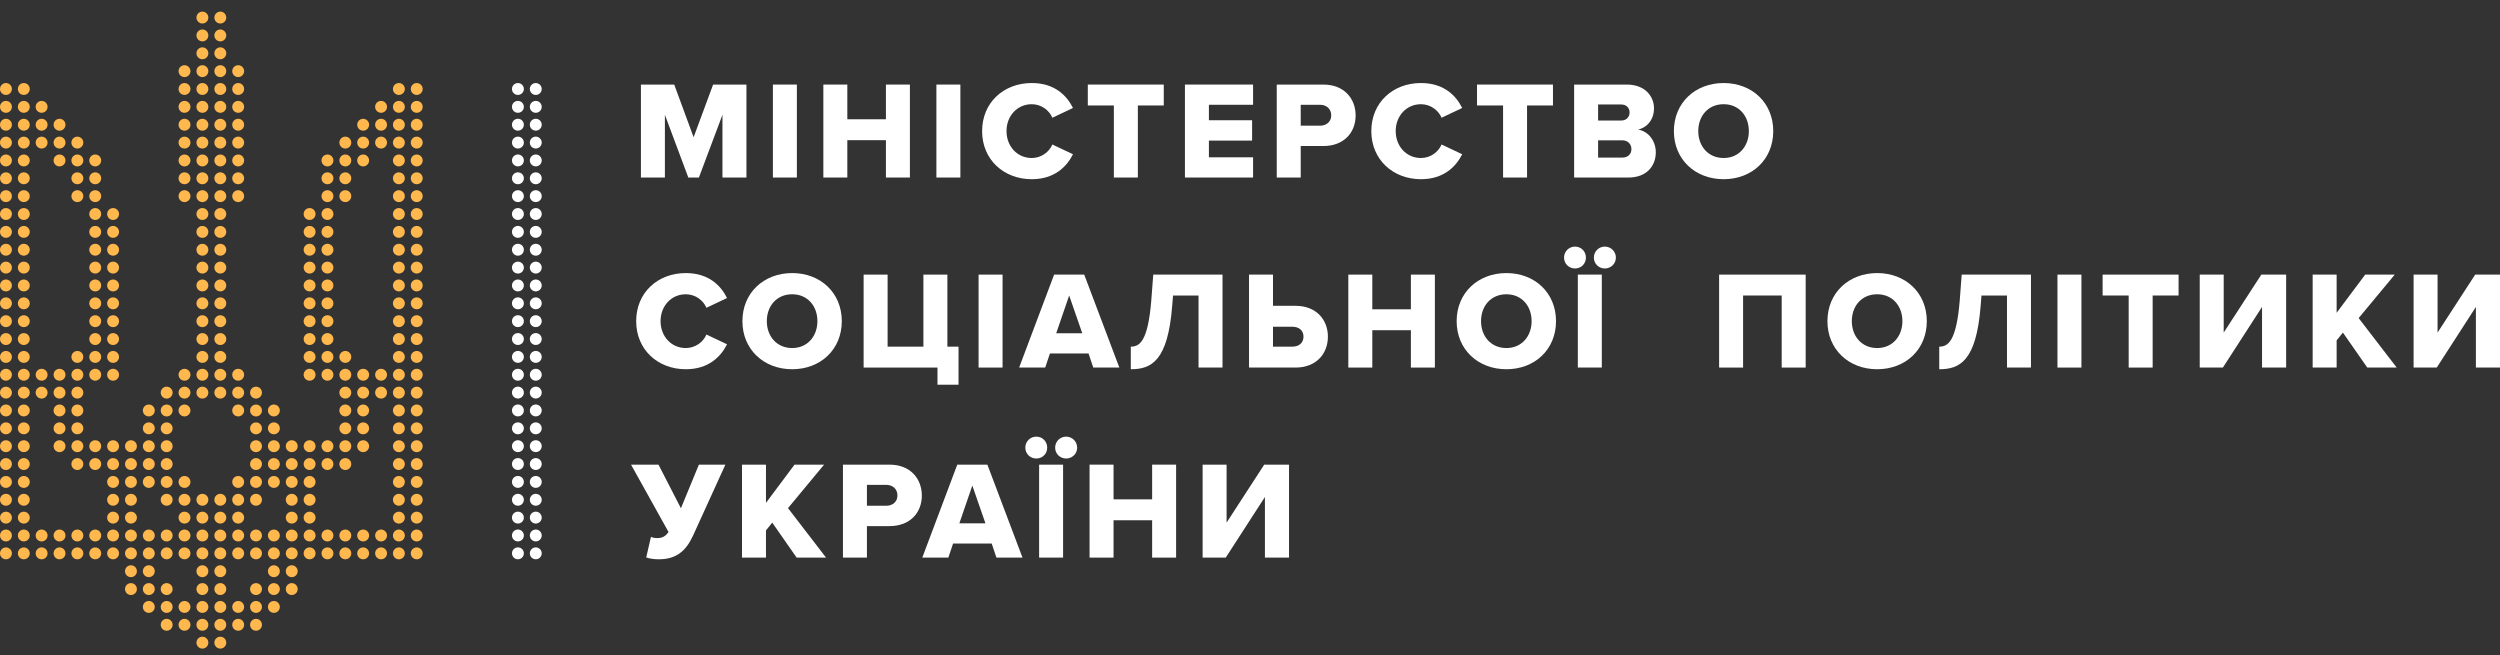 <svg width="187" height="49" viewBox="0 0 187 49" fill="none" xmlns="http://www.w3.org/2000/svg">
<rect x="0" y="0" width="187" height="49" fill="#333333" stroke="none"/>
<circle cx="16.479" cy="1.314" r="0.445" fill="#FFB84E"/>
<circle cx="20.486" cy="30.703" r="0.445" fill="#FFB84E"/>
<circle cx="20.486" cy="32.039" r="0.445" fill="#FFB84E"/>
<circle cx="20.486" cy="33.375" r="0.445" fill="#FFB84E"/>
<circle cx="20.486" cy="34.711" r="0.445" fill="#FFB84E"/>
<circle cx="23.158" cy="33.375" r="0.445" fill="#FFB84E"/>
<circle cx="23.158" cy="36.049" r="0.445" fill="#FFB84E"/>
<circle cx="20.486" cy="36.049" r="0.445" fill="#FFB84E"/>
<circle cx="19.15" cy="37.383" r="0.445" fill="#FFB84E"/>
<circle cx="17.816" cy="36.049" r="0.445" fill="#FFB84E"/>
<circle cx="16.479" cy="37.383" r="0.445" fill="#FFB84E"/>
<circle cx="16.479" cy="38.719" r="0.445" fill="#FFB84E"/>
<circle cx="16.479" cy="42.728" r="0.445" fill="#FFB84E"/>
<circle cx="16.479" cy="44.062" r="0.445" fill="#FFB84E"/>
<circle cx="19.15" cy="44.062" r="0.445" fill="#FFB84E"/>
<circle cx="20.486" cy="42.727" r="0.445" fill="#FFB84E"/>
<circle cx="21.822" cy="42.727" r="0.445" fill="#FFB84E"/>
<circle cx="23.158" cy="34.711" r="0.445" fill="#FFB84E"/>
<circle cx="23.158" cy="37.383" r="0.445" fill="#FFB84E"/>
<circle cx="23.158" cy="38.719" r="0.445" fill="#FFB84E"/>
<circle cx="25.83" cy="33.375" r="0.445" fill="#FFB84E"/>
<circle cx="25.83" cy="32.039" r="0.445" fill="#FFB84E"/>
<circle cx="25.83" cy="30.703" r="0.445" fill="#FFB84E"/>
<circle cx="25.83" cy="29.369" r="0.445" fill="#FFB84E"/>
<circle cx="25.83" cy="28.031" r="0.445" fill="#FFB84E"/>
<circle cx="23.158" cy="28.031" r="0.445" fill="#FFB84E"/>
<circle cx="23.158" cy="25.361" r="0.445" fill="#FFB84E"/>
<circle cx="23.158" cy="22.689" r="0.445" fill="#FFB84E"/>
<circle cx="23.158" cy="20.016" r="0.445" fill="#FFB84E"/>
<circle cx="23.158" cy="17.344" r="0.445" fill="#FFB84E"/>
<circle cx="24.494" cy="13.336" r="0.445" fill="#FFB84E"/>
<circle cx="24.494" cy="14.672" r="0.445" fill="#FFB84E"/>
<circle cx="25.83" cy="26.697" r="0.445" fill="#FFB84E"/>
<circle cx="23.158" cy="26.697" r="0.445" fill="#FFB84E"/>
<circle cx="23.158" cy="24.025" r="0.445" fill="#FFB84E"/>
<circle cx="23.158" cy="21.352" r="0.445" fill="#FFB84E"/>
<circle cx="23.158" cy="18.68" r="0.445" fill="#FFB84E"/>
<circle cx="23.158" cy="16.008" r="0.445" fill="#FFB84E"/>
<circle cx="24.494" cy="12.002" r="0.445" fill="#FFB84E"/>
<circle cx="28.504" cy="29.369" r="0.445" fill="#FFB84E"/>
<circle cx="28.504" cy="28.031" r="0.445" fill="#FFB84E"/>
<circle cx="31.172" cy="29.369" r="0.445" fill="#FFB84E"/>
<circle cx="31.172" cy="41.391" r="0.445" fill="#FFB84E"/>
<circle cx="28.504" cy="41.391" r="0.445" fill="#FFB84E"/>
<circle cx="25.83" cy="41.391" r="0.445" fill="#FFB84E"/>
<circle cx="23.158" cy="41.391" r="0.445" fill="#FFB84E"/>
<circle cx="20.486" cy="41.391" r="0.445" fill="#FFB84E"/>
<circle cx="17.816" cy="41.391" r="0.445" fill="#FFB84E"/>
<circle cx="31.172" cy="28.031" r="0.445" fill="#FFB84E"/>
<circle cx="31.172" cy="40.055" r="0.445" fill="#FFB84E"/>
<circle cx="28.504" cy="40.055" r="0.445" fill="#FFB84E"/>
<circle cx="23.158" cy="40.055" r="0.445" fill="#FFB84E"/>
<circle cx="25.83" cy="40.055" r="0.445" fill="#FFB84E"/>
<circle cx="20.486" cy="40.055" r="0.445" fill="#FFB84E"/>
<circle cx="17.816" cy="40.055" r="0.445" fill="#FFB84E"/>
<circle cx="27.164" cy="33.375" r="0.445" fill="#FFB84E"/>
<circle cx="25.83" cy="34.711" r="0.445" fill="#FFB84E"/>
<circle cx="27.164" cy="30.703" r="0.445" fill="#FFB84E"/>
<circle cx="24.494" cy="28.031" r="0.445" fill="#FFB84E"/>
<circle cx="24.494" cy="25.361" r="0.445" fill="#FFB84E"/>
<circle cx="24.494" cy="22.689" r="0.445" fill="#FFB84E"/>
<circle cx="24.494" cy="20.016" r="0.445" fill="#FFB84E"/>
<circle cx="24.494" cy="17.344" r="0.445" fill="#FFB84E"/>
<circle cx="25.83" cy="13.336" r="0.445" fill="#FFB84E"/>
<circle cx="27.164" cy="12.002" r="0.445" fill="#FFB84E"/>
<circle cx="28.504" cy="10.666" r="0.445" fill="#FFB84E"/>
<circle cx="27.164" cy="29.369" r="0.445" fill="#FFB84E"/>
<circle cx="27.164" cy="28.031" r="0.445" fill="#FFB84E"/>
<circle cx="24.494" cy="26.697" r="0.445" fill="#FFB84E"/>
<circle cx="24.494" cy="24.025" r="0.445" fill="#FFB84E"/>
<circle cx="24.494" cy="21.352" r="0.445" fill="#FFB84E"/>
<circle cx="24.494" cy="18.68" r="0.445" fill="#FFB84E"/>
<circle cx="25.83" cy="14.672" r="0.445" fill="#FFB84E"/>
<circle cx="24.494" cy="16.008" r="0.445" fill="#FFB84E"/>
<circle cx="25.83" cy="12.002" r="0.445" fill="#FFB84E"/>
<circle cx="27.164" cy="10.666" r="0.445" fill="#FFB84E"/>
<circle cx="28.504" cy="9.33" r="0.445" fill="#FFB84E"/>
<circle cx="29.836" cy="7.992" r="0.445" fill="#FFB84E"/>
<circle cx="31.172" cy="7.992" r="0.445" fill="#FFB84E"/>
<circle cx="29.836" cy="10.666" r="0.445" fill="#FFB84E"/>
<circle cx="29.836" cy="13.336" r="0.445" fill="#FFB84E"/>
<circle cx="29.836" cy="16.008" r="0.445" fill="#FFB84E"/>
<circle cx="29.836" cy="18.68" r="0.445" fill="#FFB84E"/>
<circle cx="29.836" cy="30.703" r="0.445" fill="#FFB84E"/>
<circle cx="29.836" cy="21.352" r="0.445" fill="#FFB84E"/>
<circle cx="29.836" cy="33.375" r="0.445" fill="#FFB84E"/>
<circle cx="29.836" cy="24.025" r="0.445" fill="#FFB84E"/>
<circle cx="29.836" cy="36.049" r="0.445" fill="#FFB84E"/>
<circle cx="29.836" cy="26.697" r="0.445" fill="#FFB84E"/>
<circle cx="29.836" cy="38.719" r="0.445" fill="#FFB84E"/>
<circle cx="31.172" cy="10.666" r="0.445" fill="#FFB84E"/>
<circle cx="31.172" cy="13.336" r="0.445" fill="#FFB84E"/>
<circle cx="31.172" cy="16.008" r="0.445" fill="#FFB84E"/>
<circle cx="31.172" cy="18.68" r="0.445" fill="#FFB84E"/>
<circle cx="31.172" cy="30.703" r="0.445" fill="#FFB84E"/>
<circle cx="31.172" cy="21.352" r="0.445" fill="#FFB84E"/>
<circle cx="31.172" cy="33.375" r="0.445" fill="#FFB84E"/>
<circle cx="31.172" cy="24.025" r="0.445" fill="#FFB84E"/>
<circle cx="31.172" cy="36.049" r="0.445" fill="#FFB84E"/>
<circle cx="31.172" cy="26.697" r="0.445" fill="#FFB84E"/>
<circle cx="31.172" cy="38.719" r="0.445" fill="#FFB84E"/>
<circle cx="25.83" cy="10.666" r="0.445" fill="#FFB84E"/>
<circle cx="29.836" cy="6.656" r="0.445" fill="#FFB84E"/>
<circle cx="31.172" cy="6.656" r="0.445" fill="#FFB84E"/>
<circle cx="27.164" cy="9.33" r="0.445" fill="#FFB84E"/>
<circle cx="28.504" cy="7.992" r="0.445" fill="#FFB84E"/>
<circle cx="29.836" cy="9.33" r="0.445" fill="#FFB84E"/>
<circle cx="29.836" cy="12.002" r="0.445" fill="#FFB84E"/>
<circle cx="29.836" cy="14.672" r="0.445" fill="#FFB84E"/>
<circle cx="29.836" cy="17.344" r="0.445" fill="#FFB84E"/>
<circle cx="29.836" cy="20.016" r="0.445" fill="#FFB84E"/>
<circle cx="29.836" cy="32.039" r="0.445" fill="#FFB84E"/>
<circle cx="29.836" cy="22.689" r="0.445" fill="#FFB84E"/>
<circle cx="29.836" cy="34.711" r="0.445" fill="#FFB84E"/>
<circle cx="29.836" cy="25.361" r="0.445" fill="#FFB84E"/>
<circle cx="29.836" cy="37.383" r="0.445" fill="#FFB84E"/>
<circle cx="31.172" cy="9.33" r="0.445" fill="#FFB84E"/>
<circle cx="31.172" cy="12.002" r="0.445" fill="#FFB84E"/>
<circle cx="31.172" cy="14.672" r="0.445" fill="#FFB84E"/>
<circle cx="31.172" cy="17.344" r="0.445" fill="#FFB84E"/>
<circle cx="31.172" cy="20.016" r="0.445" fill="#FFB84E"/>
<circle cx="31.172" cy="32.039" r="0.445" fill="#FFB84E"/>
<circle cx="31.172" cy="22.689" r="0.445" fill="#FFB84E"/>
<circle cx="31.172" cy="34.711" r="0.445" fill="#FFB84E"/>
<circle cx="31.172" cy="25.361" r="0.445" fill="#FFB84E"/>
<circle cx="31.172" cy="37.383" r="0.445" fill="#FFB84E"/>
<circle cx="27.164" cy="32.039" r="0.445" fill="#FFB84E"/>
<circle cx="29.836" cy="29.369" r="0.445" fill="#FFB84E"/>
<circle cx="29.836" cy="41.391" r="0.445" fill="#FFB84E"/>
<circle cx="21.822" cy="41.391" r="0.445" fill="#FFB84E"/>
<circle cx="27.164" cy="41.391" r="0.445" fill="#FFB84E"/>
<circle cx="16.479" cy="41.391" r="0.445" fill="#FFB84E"/>
<circle cx="24.494" cy="41.391" r="0.445" fill="#FFB84E"/>
<circle cx="19.15" cy="41.391" r="0.445" fill="#FFB84E"/>
<circle cx="16.479" cy="46.734" r="0.445" fill="#FFB84E"/>
<circle cx="19.15" cy="46.734" r="0.445" fill="#FFB84E"/>
<circle cx="20.486" cy="45.398" r="0.445" fill="#FFB84E"/>
<circle cx="17.816" cy="46.734" r="0.445" fill="#FFB84E"/>
<circle cx="16.479" cy="48.07" r="0.445" fill="#FFB84E"/>
<circle cx="29.836" cy="28.031" r="0.445" fill="#FFB84E"/>
<circle cx="21.822" cy="40.055" r="0.445" fill="#FFB84E"/>
<circle cx="29.836" cy="40.055" r="0.445" fill="#FFB84E"/>
<circle cx="16.479" cy="40.055" r="0.445" fill="#FFB84E"/>
<circle cx="27.164" cy="40.055" r="0.445" fill="#FFB84E"/>
<circle cx="24.494" cy="40.055" r="0.445" fill="#FFB84E"/>
<circle cx="16.479" cy="45.398" r="0.445" fill="#FFB84E"/>
<circle cx="19.15" cy="45.398" r="0.445" fill="#FFB84E"/>
<circle cx="20.486" cy="44.062" r="0.445" fill="#FFB84E"/>
<circle cx="21.822" cy="44.062" r="0.445" fill="#FFB84E"/>
<circle cx="19.15" cy="40.055" r="0.445" fill="#FFB84E"/>
<circle cx="17.816" cy="45.398" r="0.445" fill="#FFB84E"/>
<circle cx="17.816" cy="30.703" r="0.445" fill="#FFB84E"/>
<circle cx="17.816" cy="29.369" r="0.445" fill="#FFB84E"/>
<circle cx="16.479" cy="2.65" r="0.445" fill="#FFB84E"/>
<circle cx="16.479" cy="3.986" r="0.445" fill="#FFB84E"/>
<circle cx="16.479" cy="16.008" r="0.445" fill="#FFB84E"/>
<circle cx="16.479" cy="5.322" r="0.445" fill="#FFB84E"/>
<circle cx="16.479" cy="17.346" r="0.445" fill="#FFB84E"/>
<circle cx="16.479" cy="6.656" r="0.445" fill="#FFB84E"/>
<circle cx="16.479" cy="18.682" r="0.445" fill="#FFB84E"/>
<circle cx="16.479" cy="7.992" r="0.445" fill="#FFB84E"/>
<circle cx="16.479" cy="20.016" r="0.445" fill="#FFB84E"/>
<circle cx="16.479" cy="9.33" r="0.445" fill="#FFB84E"/>
<circle cx="16.479" cy="21.352" r="0.445" fill="#FFB84E"/>
<circle cx="16.479" cy="12.002" r="0.445" fill="#FFB84E"/>
<circle cx="16.479" cy="24.025" r="0.445" fill="#FFB84E"/>
<circle cx="16.479" cy="10.666" r="0.445" fill="#FFB84E"/>
<circle cx="16.479" cy="22.689" r="0.445" fill="#FFB84E"/>
<circle cx="16.479" cy="13.336" r="0.445" fill="#FFB84E"/>
<circle cx="16.479" cy="25.361" r="0.445" fill="#FFB84E"/>
<circle cx="16.479" cy="28.031" r="0.445" fill="#FFB84E"/>
<circle cx="17.816" cy="28.031" r="0.445" fill="#FFB84E"/>
<circle cx="16.479" cy="14.672" r="0.445" fill="#FFB84E"/>
<circle cx="16.479" cy="26.697" r="0.445" fill="#FFB84E"/>
<circle cx="16.479" cy="29.369" r="0.445" fill="#FFB84E"/>
<circle cx="19.15" cy="30.705" r="0.445" fill="#FFB84E"/>
<circle cx="19.15" cy="32.041" r="0.445" fill="#FFB84E"/>
<circle cx="19.15" cy="33.375" r="0.445" fill="#FFB84E"/>
<circle cx="19.15" cy="34.711" r="0.445" fill="#FFB84E"/>
<circle cx="21.822" cy="33.375" r="0.445" fill="#FFB84E"/>
<circle cx="21.822" cy="36.049" r="0.445" fill="#FFB84E"/>
<circle cx="19.15" cy="36.049" r="0.445" fill="#FFB84E"/>
<circle cx="17.816" cy="37.383" r="0.445" fill="#FFB84E"/>
<circle cx="17.816" cy="38.719" r="0.445" fill="#FFB84E"/>
<circle cx="21.822" cy="34.711" r="0.445" fill="#FFB84E"/>
<circle cx="21.822" cy="37.383" r="0.445" fill="#FFB84E"/>
<circle cx="21.822" cy="38.719" r="0.445" fill="#FFB84E"/>
<circle cx="24.494" cy="33.375" r="0.445" fill="#FFB84E"/>
<circle cx="24.494" cy="34.711" r="0.445" fill="#FFB84E"/>
<circle cx="19.15" cy="29.369" r="0.445" fill="#FFB84E"/>
<circle cx="17.816" cy="14.672" r="0.445" fill="#FFB84E"/>
<circle cx="17.816" cy="13.336" r="0.445" fill="#FFB84E"/>
<circle cx="17.816" cy="12.002" r="0.445" fill="#FFB84E"/>
<circle cx="17.816" cy="10.666" r="0.445" fill="#FFB84E"/>
<circle cx="17.816" cy="9.33" r="0.445" fill="#FFB84E"/>
<circle cx="17.816" cy="7.992" r="0.445" fill="#FFB84E"/>
<circle cx="17.816" cy="6.656" r="0.445" fill="#FFB84E"/>
<circle cx="17.816" cy="5.322" r="0.445" fill="#FFB84E"/>
<circle r="0.445" transform="matrix(-1 0 0 1 15.139 1.314)" fill="#FFB84E"/>
<circle r="0.445" transform="matrix(-1 0 0 1 11.131 30.703)" fill="#FFB84E"/>
<circle r="0.445" transform="matrix(-1 0 0 1 11.131 32.039)" fill="#FFB84E"/>
<circle r="0.445" transform="matrix(-1 0 0 1 11.131 33.375)" fill="#FFB84E"/>
<circle r="0.445" transform="matrix(-1 0 0 1 11.131 34.711)" fill="#FFB84E"/>
<circle r="0.445" transform="matrix(-1 0 0 1 8.459 33.375)" fill="#FFB84E"/>
<circle r="0.445" transform="matrix(-1 0 0 1 8.459 36.049)" fill="#FFB84E"/>
<circle r="0.445" transform="matrix(-1 0 0 1 11.131 36.049)" fill="#FFB84E"/>
<circle r="0.445" transform="matrix(-1 0 0 1 12.467 37.383)" fill="#FFB84E"/>
<circle r="0.445" transform="matrix(-1 0 0 1 13.801 36.049)" fill="#FFB84E"/>
<circle r="0.445" transform="matrix(-1 0 0 1 15.139 37.383)" fill="#FFB84E"/>
<circle r="0.445" transform="matrix(-1 0 0 1 15.139 38.719)" fill="#FFB84E"/>
<circle r="0.445" transform="matrix(-1 0 0 1 15.139 42.728)" fill="#FFB84E"/>
<circle r="0.445" transform="matrix(-1 0 0 1 15.139 44.062)" fill="#FFB84E"/>
<circle r="0.445" transform="matrix(-1 0 0 1 12.467 44.062)" fill="#FFB84E"/>
<circle r="0.445" transform="matrix(-1 0 0 1 11.131 42.727)" fill="#FFB84E"/>
<circle r="0.445" transform="matrix(-1 0 0 1 9.795 42.727)" fill="#FFB84E"/>
<circle r="0.445" transform="matrix(-1 0 0 1 8.459 34.711)" fill="#FFB84E"/>
<circle r="0.445" transform="matrix(-1 0 0 1 8.459 37.383)" fill="#FFB84E"/>
<circle r="0.445" transform="matrix(-1 0 0 1 8.459 38.719)" fill="#FFB84E"/>
<circle r="0.445" transform="matrix(-1 0 0 1 5.787 33.375)" fill="#FFB84E"/>
<circle r="0.445" transform="matrix(-1 0 0 1 5.787 32.039)" fill="#FFB84E"/>
<circle r="0.445" transform="matrix(-1 0 0 1 5.787 30.703)" fill="#FFB84E"/>
<circle r="0.445" transform="matrix(-1 0 0 1 5.787 29.369)" fill="#FFB84E"/>
<circle r="0.445" transform="matrix(-1 0 0 1 5.787 28.031)" fill="#FFB84E"/>
<circle r="0.445" transform="matrix(-1 0 0 1 8.459 28.031)" fill="#FFB84E"/>
<circle r="0.445" transform="matrix(-1 0 0 1 8.459 25.361)" fill="#FFB84E"/>
<circle r="0.445" transform="matrix(-1 0 0 1 8.459 22.689)" fill="#FFB84E"/>
<circle r="0.445" transform="matrix(-1 0 0 1 8.459 20.016)" fill="#FFB84E"/>
<circle r="0.445" transform="matrix(-1 0 0 1 8.459 17.344)" fill="#FFB84E"/>
<circle r="0.445" transform="matrix(-1 0 0 1 7.123 13.336)" fill="#FFB84E"/>
<circle r="0.445" transform="matrix(-1 0 0 1 7.123 14.672)" fill="#FFB84E"/>
<circle r="0.445" transform="matrix(-1 0 0 1 5.787 26.697)" fill="#FFB84E"/>
<circle r="0.445" transform="matrix(-1 0 0 1 8.459 26.697)" fill="#FFB84E"/>
<circle r="0.445" transform="matrix(-1 0 0 1 8.459 24.025)" fill="#FFB84E"/>
<circle r="0.445" transform="matrix(-1 0 0 1 8.459 21.352)" fill="#FFB84E"/>
<circle r="0.445" transform="matrix(-1 0 0 1 8.459 18.68)" fill="#FFB84E"/>
<circle r="0.445" transform="matrix(-1 0 0 1 8.459 16.008)" fill="#FFB84E"/>
<circle r="0.445" transform="matrix(-1 0 0 1 7.123 12.002)" fill="#FFB84E"/>
<circle r="0.445" transform="matrix(-1 0 0 1 3.113 29.369)" fill="#FFB84E"/>
<circle r="0.445" transform="matrix(-1 0 0 1 3.113 28.031)" fill="#FFB84E"/>
<circle r="0.445" transform="matrix(-1 0 0 1 0.445 29.369)" fill="#FFB84E"/>
<circle r="0.445" transform="matrix(-1 0 0 1 0.445 41.391)" fill="#FFB84E"/>
<circle r="0.445" transform="matrix(-1 0 0 1 3.113 41.391)" fill="#FFB84E"/>
<circle r="0.445" transform="matrix(-1 0 0 1 5.787 41.391)" fill="#FFB84E"/>
<circle r="0.445" transform="matrix(-1 0 0 1 8.459 41.391)" fill="#FFB84E"/>
<circle r="0.445" transform="matrix(-1 0 0 1 11.131 41.391)" fill="#FFB84E"/>
<circle r="0.445" transform="matrix(-1 0 0 1 13.801 41.391)" fill="#FFB84E"/>
<circle r="0.445" transform="matrix(-1 0 0 1 0.445 28.031)" fill="#FFB84E"/>
<circle r="0.445" transform="matrix(-1 0 0 1 0.445 40.055)" fill="#FFB84E"/>
<circle r="0.445" transform="matrix(-1 0 0 1 3.113 40.055)" fill="#FFB84E"/>
<circle r="0.445" transform="matrix(-1 0 0 1 8.459 40.055)" fill="#FFB84E"/>
<circle r="0.445" transform="matrix(-1 0 0 1 5.787 40.055)" fill="#FFB84E"/>
<circle r="0.445" transform="matrix(-1 0 0 1 11.131 40.055)" fill="#FFB84E"/>
<circle r="0.445" transform="matrix(-1 0 0 1 13.801 40.055)" fill="#FFB84E"/>
<circle r="0.445" transform="matrix(-1 0 0 1 4.453 33.375)" fill="#FFB84E"/>
<circle r="0.445" transform="matrix(-1 0 0 1 5.787 34.711)" fill="#FFB84E"/>
<circle r="0.445" transform="matrix(-1 0 0 1 4.453 30.703)" fill="#FFB84E"/>
<circle r="0.445" transform="matrix(-1 0 0 1 7.123 28.031)" fill="#FFB84E"/>
<circle r="0.445" transform="matrix(-1 0 0 1 7.123 25.361)" fill="#FFB84E"/>
<circle r="0.445" transform="matrix(-1 0 0 1 7.123 22.689)" fill="#FFB84E"/>
<circle r="0.445" transform="matrix(-1 0 0 1 7.123 20.016)" fill="#FFB84E"/>
<circle r="0.445" transform="matrix(-1 0 0 1 7.123 17.344)" fill="#FFB84E"/>
<circle r="0.445" transform="matrix(-1 0 0 1 5.787 13.336)" fill="#FFB84E"/>
<circle r="0.445" transform="matrix(-1 0 0 1 4.453 12.002)" fill="#FFB84E"/>
<circle r="0.445" transform="matrix(-1 0 0 1 3.113 10.666)" fill="#FFB84E"/>
<circle r="0.445" transform="matrix(-1 0 0 1 4.453 29.369)" fill="#FFB84E"/>
<circle r="0.445" transform="matrix(-1 0 0 1 4.453 28.031)" fill="#FFB84E"/>
<circle r="0.445" transform="matrix(-1 0 0 1 7.123 26.697)" fill="#FFB84E"/>
<circle r="0.445" transform="matrix(-1 0 0 1 7.123 24.025)" fill="#FFB84E"/>
<circle r="0.445" transform="matrix(-1 0 0 1 7.123 21.352)" fill="#FFB84E"/>
<circle r="0.445" transform="matrix(-1 0 0 1 7.123 18.68)" fill="#FFB84E"/>
<circle r="0.445" transform="matrix(-1 0 0 1 5.787 14.672)" fill="#FFB84E"/>
<circle r="0.445" transform="matrix(-1 0 0 1 7.123 16.008)" fill="#FFB84E"/>
<circle r="0.445" transform="matrix(-1 0 0 1 5.787 12.002)" fill="#FFB84E"/>
<circle r="0.445" transform="matrix(-1 0 0 1 4.453 10.666)" fill="#FFB84E"/>
<circle r="0.445" transform="matrix(-1 0 0 1 3.113 9.33)" fill="#FFB84E"/>
<circle r="0.445" transform="matrix(-1 0 0 1 1.781 7.992)" fill="#FFB84E"/>
<circle r="0.445" transform="matrix(-1 0 0 1 0.445 7.992)" fill="#FFB84E"/>
<circle r="0.445" transform="matrix(-1 0 0 1 1.781 10.666)" fill="#FFB84E"/>
<circle r="0.445" transform="matrix(-1 0 0 1 1.781 13.336)" fill="#FFB84E"/>
<circle r="0.445" transform="matrix(-1 0 0 1 1.781 16.008)" fill="#FFB84E"/>
<circle r="0.445" transform="matrix(-1 0 0 1 1.781 18.68)" fill="#FFB84E"/>
<circle r="0.445" transform="matrix(-1 0 0 1 1.781 30.703)" fill="#FFB84E"/>
<circle r="0.445" transform="matrix(-1 0 0 1 1.781 21.352)" fill="#FFB84E"/>
<circle r="0.445" transform="matrix(-1 0 0 1 1.781 33.375)" fill="#FFB84E"/>
<circle r="0.445" transform="matrix(-1 0 0 1 1.781 24.025)" fill="#FFB84E"/>
<circle r="0.445" transform="matrix(-1 0 0 1 1.781 36.049)" fill="#FFB84E"/>
<circle r="0.445" transform="matrix(-1 0 0 1 1.781 26.697)" fill="#FFB84E"/>
<circle r="0.445" transform="matrix(-1 0 0 1 1.781 38.719)" fill="#FFB84E"/>
<circle r="0.445" transform="matrix(-1 0 0 1 0.445 10.666)" fill="#FFB84E"/>
<circle r="0.445" transform="matrix(-1 0 0 1 0.445 13.336)" fill="#FFB84E"/>
<circle r="0.445" transform="matrix(-1 0 0 1 0.445 16.008)" fill="#FFB84E"/>
<circle r="0.445" transform="matrix(-1 0 0 1 0.445 18.68)" fill="#FFB84E"/>
<circle r="0.445" transform="matrix(-1 0 0 1 0.445 30.703)" fill="#FFB84E"/>
<circle r="0.445" transform="matrix(-1 0 0 1 0.445 21.352)" fill="#FFB84E"/>
<circle r="0.445" transform="matrix(-1 0 0 1 0.445 33.375)" fill="#FFB84E"/>
<circle r="0.445" transform="matrix(-1 0 0 1 0.445 24.025)" fill="#FFB84E"/>
<circle r="0.445" transform="matrix(-1 0 0 1 0.445 36.049)" fill="#FFB84E"/>
<circle r="0.445" transform="matrix(-1 0 0 1 0.445 26.697)" fill="#FFB84E"/>
<circle r="0.445" transform="matrix(-1 0 0 1 0.445 38.719)" fill="#FFB84E"/>
<circle r="0.445" transform="matrix(-1 0 0 1 5.787 10.666)" fill="#FFB84E"/>
<circle r="0.445" transform="matrix(-1 0 0 1 1.781 6.656)" fill="#FFB84E"/>
<circle r="0.445" transform="matrix(-1 0 0 1 0.445 6.656)" fill="#FFB84E"/>
<circle r="0.445" transform="matrix(-1 0 0 1 4.453 9.33)" fill="#FFB84E"/>
<circle r="0.445" transform="matrix(-1 0 0 1 3.113 7.992)" fill="#FFB84E"/>
<circle r="0.445" transform="matrix(-1 0 0 1 1.781 9.33)" fill="#FFB84E"/>
<circle r="0.445" transform="matrix(-1 0 0 1 1.781 12.002)" fill="#FFB84E"/>
<circle r="0.445" transform="matrix(-1 0 0 1 1.781 14.672)" fill="#FFB84E"/>
<circle r="0.445" transform="matrix(-1 0 0 1 1.781 17.344)" fill="#FFB84E"/>
<circle r="0.445" transform="matrix(-1 0 0 1 1.781 20.016)" fill="#FFB84E"/>
<circle r="0.445" transform="matrix(-1 0 0 1 1.781 32.039)" fill="#FFB84E"/>
<circle r="0.445" transform="matrix(-1 0 0 1 1.781 22.689)" fill="#FFB84E"/>
<circle r="0.445" transform="matrix(-1 0 0 1 1.781 34.711)" fill="#FFB84E"/>
<circle r="0.445" transform="matrix(-1 0 0 1 1.781 25.361)" fill="#FFB84E"/>
<circle r="0.445" transform="matrix(-1 0 0 1 1.781 37.383)" fill="#FFB84E"/>
<circle r="0.445" transform="matrix(-1 0 0 1 0.445 9.33)" fill="#FFB84E"/>
<circle r="0.445" transform="matrix(-1 0 0 1 0.445 12.002)" fill="#FFB84E"/>
<circle r="0.445" transform="matrix(-1 0 0 1 0.445 14.672)" fill="#FFB84E"/>
<circle r="0.445" transform="matrix(-1 0 0 1 0.445 17.344)" fill="#FFB84E"/>
<circle r="0.445" transform="matrix(-1 0 0 1 0.445 20.016)" fill="#FFB84E"/>
<circle r="0.445" transform="matrix(-1 0 0 1 0.445 32.039)" fill="#FFB84E"/>
<circle r="0.445" transform="matrix(-1 0 0 1 0.445 22.689)" fill="#FFB84E"/>
<circle r="0.445" transform="matrix(-1 0 0 1 0.445 34.711)" fill="#FFB84E"/>
<circle r="0.445" transform="matrix(-1 0 0 1 0.445 25.361)" fill="#FFB84E"/>
<circle r="0.445" transform="matrix(-1 0 0 1 0.445 37.383)" fill="#FFB84E"/>
<circle r="0.445" transform="matrix(-1 0 0 1 4.453 32.039)" fill="#FFB84E"/>
<circle r="0.445" transform="matrix(-1 0 0 1 1.781 29.369)" fill="#FFB84E"/>
<circle r="0.445" transform="matrix(-1 0 0 1 1.781 41.391)" fill="#FFB84E"/>
<circle r="0.445" transform="matrix(-1 0 0 1 9.795 41.391)" fill="#FFB84E"/>
<circle r="0.445" transform="matrix(-1 0 0 1 4.453 41.391)" fill="#FFB84E"/>
<circle r="0.445" transform="matrix(-1 0 0 1 15.139 41.391)" fill="#FFB84E"/>
<circle r="0.445" transform="matrix(-1 0 0 1 7.123 41.391)" fill="#FFB84E"/>
<circle r="0.445" transform="matrix(-1 0 0 1 12.467 41.391)" fill="#FFB84E"/>
<circle r="0.445" transform="matrix(-1 0 0 1 15.139 46.734)" fill="#FFB84E"/>
<circle r="0.445" transform="matrix(-1 0 0 1 12.467 46.734)" fill="#FFB84E"/>
<circle r="0.445" transform="matrix(-1 0 0 1 11.131 45.398)" fill="#FFB84E"/>
<circle r="0.445" transform="matrix(-1 0 0 1 13.801 46.734)" fill="#FFB84E"/>
<circle r="0.445" transform="matrix(-1 0 0 1 15.139 48.07)" fill="#FFB84E"/>
<circle r="0.445" transform="matrix(-1 0 0 1 1.781 28.031)" fill="#FFB84E"/>
<circle r="0.445" transform="matrix(-1 0 0 1 9.795 40.055)" fill="#FFB84E"/>
<circle r="0.445" transform="matrix(-1 0 0 1 1.781 40.055)" fill="#FFB84E"/>
<circle r="0.445" transform="matrix(-1 0 0 1 15.139 40.055)" fill="#FFB84E"/>
<circle r="0.445" transform="matrix(-1 0 0 1 4.453 40.055)" fill="#FFB84E"/>
<circle r="0.445" transform="matrix(-1 0 0 1 7.123 40.055)" fill="#FFB84E"/>
<circle r="0.445" transform="matrix(-1 0 0 1 15.139 45.398)" fill="#FFB84E"/>
<circle r="0.445" transform="matrix(-1 0 0 1 12.467 45.398)" fill="#FFB84E"/>
<circle r="0.445" transform="matrix(-1 0 0 1 11.131 44.062)" fill="#FFB84E"/>
<circle r="0.445" transform="matrix(-1 0 0 1 9.795 44.062)" fill="#FFB84E"/>
<circle r="0.445" transform="matrix(-1 0 0 1 12.467 40.055)" fill="#FFB84E"/>
<circle r="0.445" transform="matrix(-1 0 0 1 13.801 45.398)" fill="#FFB84E"/>
<circle r="0.445" transform="matrix(-1 0 0 1 13.801 30.703)" fill="#FFB84E"/>
<circle r="0.445" transform="matrix(-1 0 0 1 13.801 29.369)" fill="#FFB84E"/>
<circle r="0.445" transform="matrix(-1 0 0 1 15.139 2.65)" fill="#FFB84E"/>
<circle r="0.445" transform="matrix(-1 0 0 1 15.139 3.986)" fill="#FFB84E"/>
<circle r="0.445" transform="matrix(-1 0 0 1 15.139 16.008)" fill="#FFB84E"/>
<circle r="0.445" transform="matrix(-1 0 0 1 15.139 5.322)" fill="#FFB84E"/>
<circle r="0.445" transform="matrix(-1 0 0 1 15.139 17.346)" fill="#FFB84E"/>
<circle r="0.445" transform="matrix(-1 0 0 1 15.139 6.656)" fill="#FFB84E"/>
<circle r="0.445" transform="matrix(-1 0 0 1 15.139 18.682)" fill="#FFB84E"/>
<circle r="0.445" transform="matrix(-1 0 0 1 15.139 7.992)" fill="#FFB84E"/>
<circle r="0.445" transform="matrix(-1 0 0 1 15.139 20.016)" fill="#FFB84E"/>
<circle r="0.445" transform="matrix(-1 0 0 1 15.139 9.33)" fill="#FFB84E"/>
<circle r="0.445" transform="matrix(-1 0 0 1 15.139 21.352)" fill="#FFB84E"/>
<circle r="0.445" transform="matrix(-1 0 0 1 15.139 12.002)" fill="#FFB84E"/>
<circle r="0.445" transform="matrix(-1 0 0 1 15.139 24.025)" fill="#FFB84E"/>
<circle r="0.445" transform="matrix(-1 0 0 1 15.139 10.666)" fill="#FFB84E"/>
<circle r="0.445" transform="matrix(-1 0 0 1 15.139 22.689)" fill="#FFB84E"/>
<circle r="0.445" transform="matrix(-1 0 0 1 15.139 13.336)" fill="#FFB84E"/>
<circle r="0.445" transform="matrix(-1 0 0 1 15.139 25.361)" fill="#FFB84E"/>
<circle r="0.445" transform="matrix(-1 0 0 1 15.139 28.031)" fill="#FFB84E"/>
<circle r="0.445" transform="matrix(-1 0 0 1 13.801 28.031)" fill="#FFB84E"/>
<circle r="0.445" transform="matrix(-1 0 0 1 15.139 14.672)" fill="#FFB84E"/>
<circle r="0.445" transform="matrix(-1 0 0 1 15.139 26.697)" fill="#FFB84E"/>
<circle r="0.445" transform="matrix(-1 0 0 1 15.139 29.369)" fill="#FFB84E"/>
<circle r="0.445" transform="matrix(-1 0 0 1 12.467 30.705)" fill="#FFB84E"/>
<circle r="0.445" transform="matrix(-1 0 0 1 12.467 32.041)" fill="#FFB84E"/>
<circle r="0.445" transform="matrix(-1 0 0 1 12.467 33.375)" fill="#FFB84E"/>
<circle r="0.445" transform="matrix(-1 0 0 1 12.467 34.711)" fill="#FFB84E"/>
<circle r="0.445" transform="matrix(-1 0 0 1 9.795 33.375)" fill="#FFB84E"/>
<circle r="0.445" transform="matrix(-1 0 0 1 9.795 36.049)" fill="#FFB84E"/>
<circle r="0.445" transform="matrix(-1 0 0 1 12.467 36.049)" fill="#FFB84E"/>
<circle r="0.445" transform="matrix(-1 0 0 1 13.801 37.383)" fill="#FFB84E"/>
<circle r="0.445" transform="matrix(-1 0 0 1 13.801 38.719)" fill="#FFB84E"/>
<circle r="0.445" transform="matrix(-1 0 0 1 9.795 34.711)" fill="#FFB84E"/>
<circle r="0.445" transform="matrix(-1 0 0 1 9.795 37.383)" fill="#FFB84E"/>
<circle r="0.445" transform="matrix(-1 0 0 1 9.795 38.719)" fill="#FFB84E"/>
<circle r="0.445" transform="matrix(-1 0 0 1 7.123 33.375)" fill="#FFB84E"/>
<circle r="0.445" transform="matrix(-1 0 0 1 7.123 34.711)" fill="#FFB84E"/>
<circle r="0.445" transform="matrix(-1 0 0 1 12.467 29.369)" fill="#FFB84E"/>
<circle r="0.445" transform="matrix(-1 0 0 1 13.801 14.672)" fill="#FFB84E"/>
<circle r="0.445" transform="matrix(-1 0 0 1 13.801 13.336)" fill="#FFB84E"/>
<circle r="0.445" transform="matrix(-1 0 0 1 13.801 12.002)" fill="#FFB84E"/>
<circle r="0.445" transform="matrix(-1 0 0 1 13.801 10.666)" fill="#FFB84E"/>
<circle r="0.445" transform="matrix(-1 0 0 1 13.801 9.33)" fill="#FFB84E"/>
<circle r="0.445" transform="matrix(-1 0 0 1 13.801 7.992)" fill="#FFB84E"/>
<circle r="0.445" transform="matrix(-1 0 0 1 13.801 6.656)" fill="#FFB84E"/>
<circle r="0.445" transform="matrix(-1 0 0 1 13.801 5.322)" fill="#FFB84E"/>
<circle cx="40.076" cy="29.365" r="0.445" fill="white"/>
<circle cx="40.076" cy="41.389" r="0.445" fill="white"/>
<circle cx="40.076" cy="28.031" r="0.445" fill="white"/>
<circle cx="40.076" cy="40.053" r="0.445" fill="white"/>
<circle cx="38.74" cy="7.992" r="0.445" fill="white"/>
<circle cx="40.076" cy="7.992" r="0.445" fill="white"/>
<circle cx="38.74" cy="10.664" r="0.445" fill="white"/>
<circle cx="38.74" cy="13.336" r="0.445" fill="white"/>
<circle cx="38.74" cy="16.008" r="0.445" fill="white"/>
<circle cx="38.74" cy="18.68" r="0.445" fill="white"/>
<circle cx="38.74" cy="30.701" r="0.445" fill="white"/>
<circle cx="38.74" cy="21.352" r="0.445" fill="white"/>
<circle cx="38.74" cy="33.373" r="0.445" fill="white"/>
<circle cx="38.74" cy="24.023" r="0.445" fill="white"/>
<circle cx="38.74" cy="36.047" r="0.445" fill="white"/>
<circle cx="38.74" cy="26.695" r="0.445" fill="white"/>
<circle cx="38.74" cy="38.717" r="0.445" fill="white"/>
<circle cx="40.076" cy="10.664" r="0.445" fill="white"/>
<circle cx="40.076" cy="13.336" r="0.445" fill="white"/>
<circle cx="40.076" cy="16.008" r="0.445" fill="white"/>
<circle cx="40.076" cy="18.68" r="0.445" fill="white"/>
<circle cx="40.076" cy="30.701" r="0.445" fill="white"/>
<circle cx="40.076" cy="21.352" r="0.445" fill="white"/>
<circle cx="40.076" cy="33.373" r="0.445" fill="white"/>
<circle cx="40.076" cy="24.023" r="0.445" fill="white"/>
<circle cx="40.076" cy="36.047" r="0.445" fill="white"/>
<circle cx="40.076" cy="26.695" r="0.445" fill="white"/>
<circle cx="40.076" cy="38.717" r="0.445" fill="white"/>
<circle cx="38.74" cy="6.656" r="0.445" fill="white"/>
<circle cx="40.076" cy="6.656" r="0.445" fill="white"/>
<circle cx="38.74" cy="9.328" r="0.445" fill="white"/>
<circle cx="38.74" cy="12" r="0.445" fill="white"/>
<circle cx="38.74" cy="14.672" r="0.445" fill="white"/>
<circle cx="38.74" cy="17.344" r="0.445" fill="white"/>
<circle cx="38.74" cy="20.016" r="0.445" fill="white"/>
<circle cx="38.74" cy="32.039" r="0.445" fill="white"/>
<circle cx="38.74" cy="22.688" r="0.445" fill="white"/>
<circle cx="38.74" cy="34.709" r="0.445" fill="white"/>
<circle cx="38.74" cy="25.359" r="0.445" fill="white"/>
<circle cx="38.74" cy="37.383" r="0.445" fill="white"/>
<circle cx="40.076" cy="9.328" r="0.445" fill="white"/>
<circle cx="40.076" cy="12" r="0.445" fill="white"/>
<circle cx="40.076" cy="14.672" r="0.445" fill="white"/>
<circle cx="40.076" cy="17.344" r="0.445" fill="white"/>
<circle cx="40.076" cy="20.016" r="0.445" fill="white"/>
<circle cx="40.076" cy="32.039" r="0.445" fill="white"/>
<circle cx="40.076" cy="22.688" r="0.445" fill="white"/>
<circle cx="40.076" cy="34.709" r="0.445" fill="white"/>
<circle cx="40.076" cy="25.359" r="0.445" fill="white"/>
<circle cx="40.076" cy="37.383" r="0.445" fill="white"/>
<circle cx="38.74" cy="29.365" r="0.445" fill="white"/>
<circle cx="38.74" cy="41.389" r="0.445" fill="white"/>
<circle cx="38.74" cy="28.031" r="0.445" fill="white"/>
<circle cx="38.74" cy="40.053" r="0.445" fill="white"/>
<path d="M54.04 13.279H55.833V6.326H53.341L51.882 10.266L50.433 6.326H47.941V13.279H49.734V8.588L51.486 13.279H52.278L54.04 8.588V13.279Z" fill="white"/>
<path d="M57.813 13.279H59.606V6.326H57.813V13.279Z" fill="white"/>
<path d="M66.267 13.279H68.06V6.326H66.267V8.921H63.38V6.326H61.587V13.279H63.38V10.485H66.267V13.279Z" fill="white"/>
<path d="M70.043 13.279H71.836V6.326H70.043V13.279Z" fill="white"/>
<path d="M77.174 13.404C78.904 13.404 79.811 12.434 80.259 11.538L78.716 10.808C78.487 11.361 77.893 11.819 77.174 11.819C76.089 11.819 75.287 10.944 75.287 9.807C75.287 8.671 76.089 7.795 77.174 7.795C77.893 7.795 78.487 8.254 78.716 8.807L80.259 8.077C79.8 7.16 78.904 6.211 77.174 6.211C75.088 6.211 73.462 7.66 73.462 9.807C73.462 11.944 75.088 13.404 77.174 13.404Z" fill="white"/>
<path d="M83.317 13.279H85.111V7.889H87.049V6.326H81.368V7.889H83.317V13.279Z" fill="white"/>
<path d="M88.633 13.279H93.73V11.767H90.426V10.516H93.657V8.994H90.426V7.837H93.73V6.326H88.633V13.279Z" fill="white"/>
<path d="M95.501 13.279H97.294V10.923H98.983C100.547 10.923 101.401 9.891 101.401 8.64C101.401 7.378 100.547 6.326 98.983 6.326H95.501V13.279ZM99.577 8.629C99.577 9.099 99.223 9.401 98.743 9.401H97.294V7.837H98.743C99.223 7.837 99.577 8.15 99.577 8.629Z" fill="white"/>
<path d="M106.286 13.404C108.017 13.404 108.924 12.434 109.372 11.538L107.829 10.808C107.6 11.361 107.005 11.819 106.286 11.819C105.202 11.819 104.399 10.944 104.399 9.807C104.399 8.671 105.202 7.795 106.286 7.795C107.005 7.795 107.6 8.254 107.829 8.807L109.372 8.077C108.913 7.16 108.017 6.211 106.286 6.211C104.201 6.211 102.575 7.66 102.575 9.807C102.575 11.944 104.201 13.404 106.286 13.404Z" fill="white"/>
<path d="M112.43 13.279H114.223V7.889H116.162V6.326H110.481V7.889H112.43V13.279Z" fill="white"/>
<path d="M117.745 13.279H121.811C123.177 13.279 123.854 12.403 123.854 11.392C123.854 10.516 123.27 9.807 122.53 9.693C123.187 9.547 123.719 8.963 123.719 8.098C123.719 7.222 123.062 6.326 121.686 6.326H117.745V13.279ZM119.538 9.015V7.816H121.279C121.644 7.816 121.894 8.067 121.894 8.411C121.894 8.755 121.644 9.015 121.279 9.015H119.538ZM119.538 11.788V10.495H121.342C121.78 10.495 122.03 10.798 122.03 11.152C122.03 11.527 121.769 11.788 121.342 11.788H119.538Z" fill="white"/>
<path d="M125.206 9.807C125.206 11.924 126.801 13.404 128.928 13.404C131.054 13.404 132.639 11.924 132.639 9.807C132.639 7.691 131.054 6.211 128.928 6.211C126.801 6.211 125.206 7.691 125.206 9.807ZM130.814 9.807C130.814 10.933 130.074 11.819 128.928 11.819C127.771 11.819 127.03 10.933 127.03 9.807C127.03 8.671 127.771 7.795 128.928 7.795C130.074 7.795 130.814 8.671 130.814 9.807Z" fill="white"/>
<path d="M51.297 27.619C53.028 27.619 53.934 26.649 54.383 25.753L52.84 25.023C52.611 25.576 52.016 26.034 51.297 26.034C50.213 26.034 49.41 25.159 49.41 24.023C49.41 22.886 50.213 22.011 51.297 22.011C52.016 22.011 52.611 22.469 52.84 23.022L54.383 22.292C53.924 21.375 53.028 20.426 51.297 20.426C49.212 20.426 47.586 21.875 47.586 24.023C47.586 26.16 49.212 27.619 51.297 27.619Z" fill="white"/>
<path d="M55.533 24.023C55.533 26.139 57.128 27.619 59.255 27.619C61.382 27.619 62.966 26.139 62.966 24.023C62.966 21.906 61.382 20.426 59.255 20.426C57.128 20.426 55.533 21.906 55.533 24.023ZM61.142 24.023C61.142 25.148 60.402 26.034 59.255 26.034C58.098 26.034 57.358 25.148 57.358 24.023C57.358 22.886 58.098 22.011 59.255 22.011C60.402 22.011 61.142 22.886 61.142 24.023Z" fill="white"/>
<path d="M70.124 27.494V28.776H71.698V25.93H70.864V20.541H69.071V25.93H66.392V20.541H64.599V27.494H70.124Z" fill="white"/>
<path d="M73.198 27.494H74.991V20.541H73.198V27.494Z" fill="white"/>
<path d="M81.777 27.494H83.727L81.1 20.541H78.848L76.231 27.494H78.181L78.535 26.441H81.423L81.777 27.494ZM79.974 22.104L80.954 24.929H79.004L79.974 22.104Z" fill="white"/>
<path d="M84.584 25.93V27.619C86.106 27.619 87.357 27.025 87.68 22.876L87.743 22.104H89.651V27.494H91.444V20.541H86.263L86.117 22.469C85.867 25.555 85.231 25.93 84.584 25.93Z" fill="white"/>
<path d="M95.22 20.541H93.427V27.494H96.908C98.472 27.494 99.327 26.441 99.327 25.18C99.327 23.929 98.472 22.876 96.908 22.876H95.22V20.541ZM95.22 24.439H96.669C97.148 24.439 97.502 24.71 97.502 25.18C97.502 25.659 97.148 25.93 96.669 25.93H95.22V24.439Z" fill="white"/>
<path d="M105.535 27.494H107.329V20.541H105.535V23.136H102.648V20.541H100.855V27.494H102.648V24.7H105.535V27.494Z" fill="white"/>
<path d="M108.957 24.023C108.957 26.139 110.552 27.619 112.679 27.619C114.805 27.619 116.39 26.139 116.39 24.023C116.39 21.906 114.805 20.426 112.679 20.426C110.552 20.426 108.957 21.906 108.957 24.023ZM114.565 24.023C114.565 25.148 113.825 26.034 112.679 26.034C111.521 26.034 110.781 25.148 110.781 24.023C110.781 22.886 111.521 22.011 112.679 22.011C113.825 22.011 114.565 22.886 114.565 24.023Z" fill="white"/>
<path d="M117.814 20.082C118.273 20.082 118.627 19.727 118.627 19.269C118.627 18.81 118.273 18.445 117.814 18.445C117.355 18.445 116.99 18.81 116.99 19.269C116.99 19.727 117.355 20.082 117.814 20.082ZM120.045 20.082C120.493 20.082 120.868 19.727 120.868 19.269C120.868 18.81 120.493 18.445 120.045 18.445C119.586 18.445 119.221 18.81 119.221 19.269C119.221 19.727 119.586 20.082 120.045 20.082ZM118.022 27.494H119.815V20.541H118.022V27.494Z" fill="white"/>
<path d="M133.271 27.494H135.064V20.541H128.59V27.494H130.383V22.104H133.271V27.494Z" fill="white"/>
<path d="M136.692 24.023C136.692 26.139 138.287 27.619 140.414 27.619C142.54 27.619 144.125 26.139 144.125 24.023C144.125 21.906 142.54 20.426 140.414 20.426C138.287 20.426 136.692 21.906 136.692 24.023ZM142.3 24.023C142.3 25.148 141.56 26.034 140.414 26.034C139.256 26.034 138.516 25.148 138.516 24.023C138.516 22.886 139.256 22.011 140.414 22.011C141.56 22.011 142.3 22.886 142.3 24.023Z" fill="white"/>
<path d="M145.056 25.93V27.619C146.578 27.619 147.829 27.025 148.152 22.876L148.215 22.104H150.123V27.494H151.916V20.541H146.735L146.589 22.469C146.338 25.555 145.703 25.93 145.056 25.93Z" fill="white"/>
<path d="M153.898 27.494H155.691V20.541H153.898V27.494Z" fill="white"/>
<path d="M159.225 27.494H161.018V22.104H162.957V20.541H157.276V22.104H159.225V27.494Z" fill="white"/>
<path d="M164.54 20.541V27.494H166.271L169.2 22.959V27.494H171.004V20.541H169.148L166.333 24.877V20.541H164.54Z" fill="white"/>
<path d="M177.073 27.494H179.273L176.427 23.793L179.127 20.541H176.917L174.78 23.397V20.541H172.987V27.494H174.78V25.461L175.249 24.877L177.073 27.494Z" fill="white"/>
<path d="M180.537 20.541V27.494H182.268L185.197 22.959V27.494H187.001V20.541H185.145L182.33 24.877V20.541H180.537Z" fill="white"/>
<path d="M52.278 34.755L50.933 38.018L49.255 34.755H47.201L50.005 39.791C49.797 40.103 49.557 40.249 49.151 40.249C48.984 40.249 48.827 40.228 48.692 40.155L48.337 41.698C48.598 41.792 48.963 41.834 49.286 41.834C50.579 41.834 51.309 41.219 51.84 40.062L54.259 34.755H52.278Z" fill="white"/>
<path d="M59.588 41.709H61.788L58.942 38.008L61.642 34.755H59.432L57.295 37.612V34.755H55.502V41.709H57.295V39.676L57.764 39.092L59.588 41.709Z" fill="white"/>
<path d="M63.053 41.709H64.846V39.353H66.534C68.098 39.353 68.953 38.321 68.953 37.07C68.953 35.808 68.098 34.755 66.534 34.755H63.053V41.709ZM67.129 37.059C67.129 37.528 66.774 37.831 66.294 37.831H64.846V36.267H66.294C66.774 36.267 67.129 36.58 67.129 37.059Z" fill="white"/>
<path d="M74.533 41.709H76.483L73.856 34.755H71.604L68.987 41.709H70.937L71.291 40.656H74.179L74.533 41.709ZM72.73 36.319L73.71 39.144H71.76L72.73 36.319Z" fill="white"/>
<path d="M77.517 34.297C77.976 34.297 78.331 33.942 78.331 33.484C78.331 33.025 77.976 32.66 77.517 32.66C77.059 32.66 76.694 33.025 76.694 33.484C76.694 33.942 77.059 34.297 77.517 34.297ZM79.748 34.297C80.197 34.297 80.572 33.942 80.572 33.484C80.572 33.025 80.197 32.66 79.748 32.66C79.29 32.66 78.925 33.025 78.925 33.484C78.925 33.942 79.29 34.297 79.748 34.297ZM77.726 41.709H79.519V34.755H77.726V41.709Z" fill="white"/>
<path d="M86.18 41.709H87.973V34.755H86.18V37.351H83.293V34.755H81.499V41.709H83.293V38.915H86.18V41.709Z" fill="white"/>
<path d="M89.956 34.755V41.709H91.686L94.616 37.174V41.709H96.419V34.755H94.564L91.749 39.092V34.755H89.956Z" fill="white"/>
</svg>
